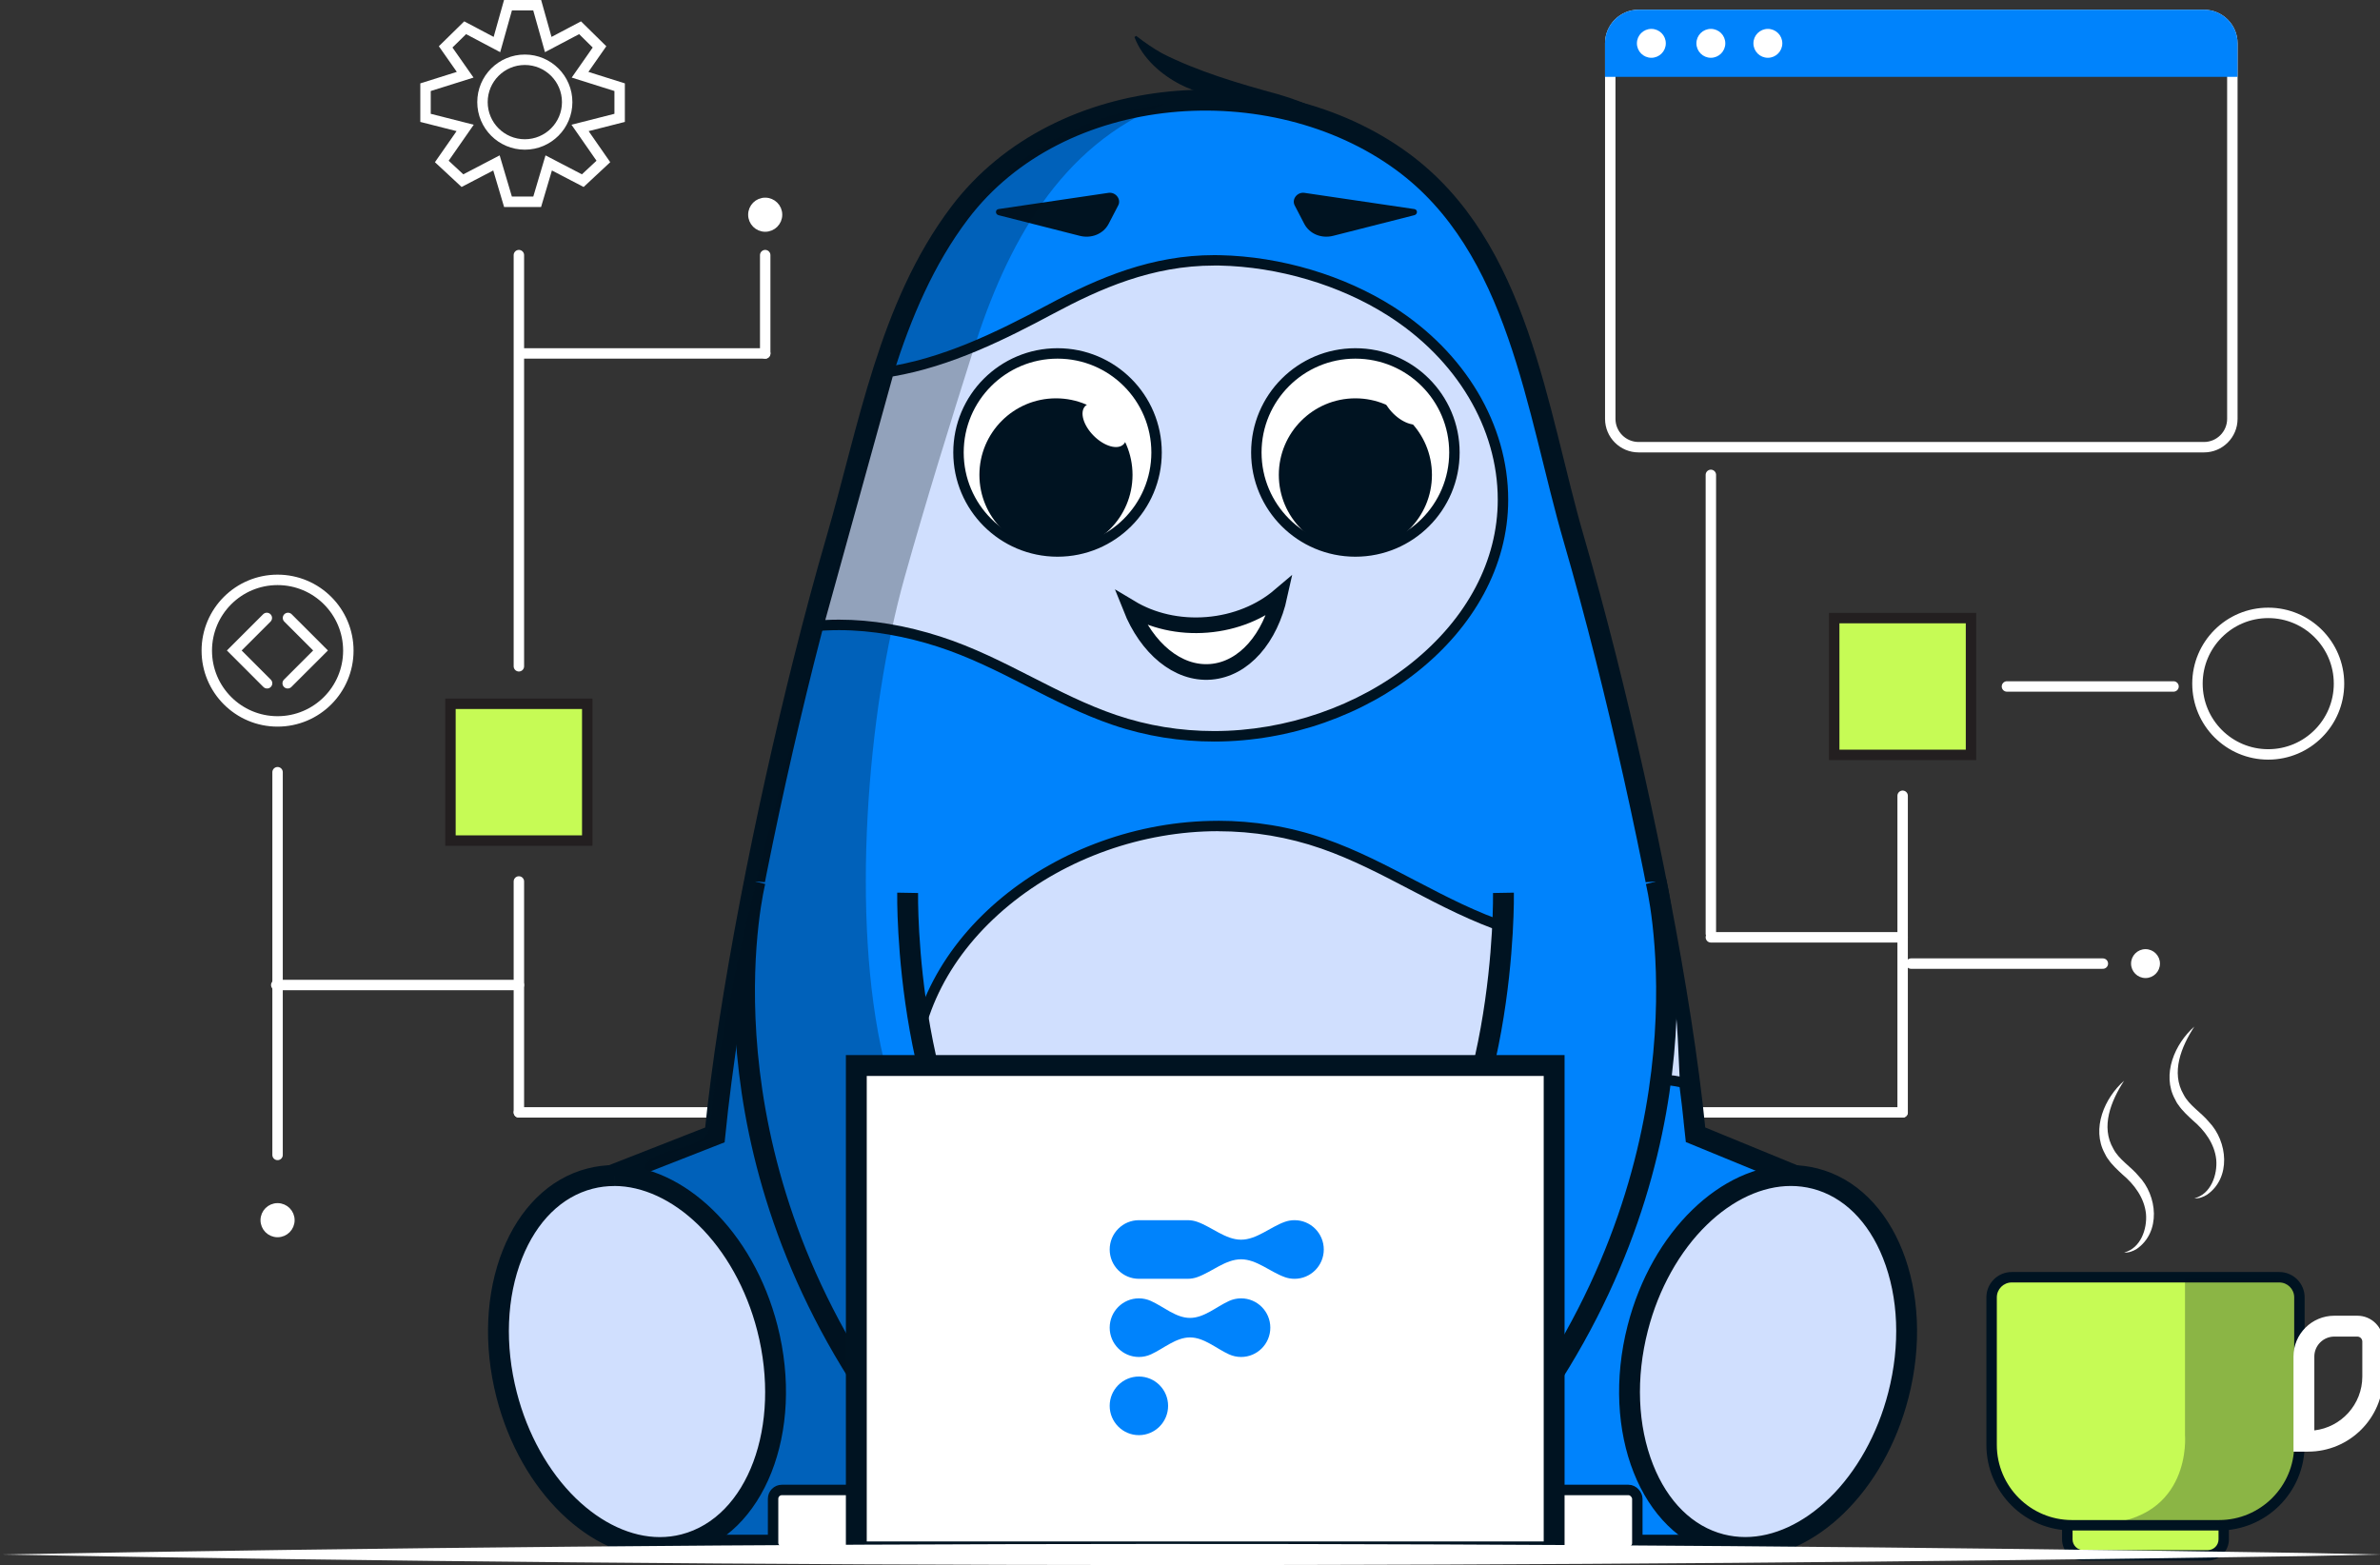 <?xml version="1.0" encoding="UTF-8"?>
<svg id="Layer_1" data-name="Layer 1" xmlns="http://www.w3.org/2000/svg" viewBox="0 0 456.34 300.11">
  <rect x="0" y="0" width="456.34" height="300.11" fill="#333333" stroke="none"/>
  <defs>
    <style>
      .cls-1, .cls-2 {
        stroke-width: 4px;
      }

      .cls-1, .cls-2, .cls-3, .cls-4, .cls-5, .cls-6, .cls-7, .cls-8 {
        stroke-miterlimit: 10;
      }

      .cls-1, .cls-2, .cls-3, .cls-6, .cls-7 {
        stroke: #001321;
      }

      .cls-1, .cls-9, .cls-3, .cls-4, .cls-6, .cls-7 {
        fill: #fff;
      }

      .cls-1, .cls-5, .cls-6 {
        stroke-linecap: round;
      }

      .cls-10 {
        fill: #231f20;
      }

      .cls-2, .cls-11, .cls-12 {
        fill: #0083fc;
      }

      .cls-13, .cls-14 {
        fill: #001321;
      }

      .cls-15, .cls-16 {
        fill: #d0dffe;
      }

      .cls-3 {
        stroke-width: 3px;
      }

      .cls-14 {
        opacity: .3;
      }

      .cls-16, .cls-11 {
        fill-rule: evenodd;
      }

      .cls-17 {
        fill: #c6fb55;
      }

      .cls-4, .cls-5, .cls-8 {
        stroke: #fff;
      }

      .cls-5, .cls-6, .cls-7, .cls-8 {
        stroke-width: 2px;
      }

      .cls-5, .cls-8 {
        fill: none;
      }
    </style>
  </defs>
  <line class="cls-5" x1="307.75" y1="213.3" x2="364.81" y2="213.3"/>
  <line class="cls-5" x1="158.4" y1="213.3" x2="99.49" y2="213.3"/>
  <g>
    <path class="cls-17" d="M399.45,298.24c-1.69,0-3.07-1.38-3.07-3.07v-5.25h30v5.25c0,1.69-1.38,3.07-3.07,3.07h-23.85Z"/>
    <path class="cls-13" d="M425.38,290.92v4.25c0,1.14-.93,2.07-2.07,2.07h-23.85c-1.14,0-2.07-.93-2.07-2.07v-4.25h28M427.38,288.92h-32v6.25c0,2.25,1.82,4.07,4.07,4.07h23.85c2.25,0,4.07-1.82,4.07-4.07v-6.25h0Z"/>
  </g>
  <g>
    <path class="cls-17" d="M397.28,292.46c-8.5,0-15.41-6.91-15.41-15.41v-28.29c0-2.13,1.73-3.86,3.86-3.86h51.3c2.13,0,3.86,1.73,3.86,3.86v28.29c0,8.5-6.91,15.41-15.41,15.41h-28.2Z"/>
    <path class="cls-13" d="M437.03,245.91c1.58,0,2.86,1.28,2.86,2.86v28.29c0,7.95-6.46,14.41-14.41,14.41h-28.2c-7.95,0-14.41-6.46-14.41-14.41v-28.29c0-1.58,1.28-2.86,2.86-2.86h51.3M437.03,243.91h-51.3c-2.68,0-4.86,2.17-4.86,4.86v28.29c0,9.06,7.35,16.41,16.41,16.41h28.2c9.06,0,16.41-7.35,16.41-16.41v-28.29c0-2.68-2.17-4.86-4.86-4.86h0Z"/>
  </g>
  <path class="cls-14" d="M402.79,292.23c17.58-.89,16.16-17.04,16.16-17.04v-30.36h17.02c2.61,0,4.73,2.12,4.73,4.73v26.38c0,9-7.29,16.29-16.29,16.29h-21.62Z"/>
  <path class="cls-9" d="M407.28,207.22c-2.55,3.92-4.52,8.85-2.07,13.05,1.05,2.07,3.38,3.44,4.83,5.21,3.65,3.78,4.32,10.77-.34,14-.73.45-1.57.77-2.41.68,3.16-.79,4.44-4.52,4.18-7.42-.31-3-2.19-5.6-4.55-7.57-.86-.8-1.99-1.83-2.67-2.86-.26-.3-.52-.78-.69-1.15-2.58-4.75-.04-10.64,3.74-13.95h0Z"/>
  <path class="cls-9" d="M420.75,196.83c-2.55,3.92-4.52,8.85-2.07,13.05,1.05,2.07,3.38,3.44,4.83,5.21,3.65,3.78,4.32,10.77-.34,14-.73.45-1.57.77-2.41.68,3.16-.79,4.44-4.52,4.18-7.42-.31-3-2.19-5.6-4.55-7.57-.86-.8-1.99-1.83-2.67-2.86-.26-.3-.52-.78-.69-1.15-2.58-4.75-.04-10.64,3.74-13.95h0Z"/>
  <path class="cls-2" d="M325.05,217.04c-2.72-26.98-9.83-61.86-17.12-90.84-2.08-8.23-4.16-15.92-6.15-22.76-7.2-24.74-10.51-56.1-32.99-72.52-24.84-18.15-65.59-15.47-84.78,9.89-13.61,17.99-17.43,41.47-23.61,62.63-2.05,7.02-4.18,14.94-6.31,23.4-7.24,28.87-14.32,64-17.02,90.78h0s-23.69,9.28-23.69,9.28l18.26,69.38h101.54-5.22,101.54l18.26-69.38-22.66-9.31-.06-.55Z"/>
  <g>
    <path class="cls-15" d="M233.51,257.29c-.35,0-.69,0-1.04-.01-12.13-.25-24.76-4.09-34.64-10.52-14.28-9.3-22.8-23.96-22.8-39.21,0-12.95,6.32-25.28,17.8-34.73,11.14-9.17,25.98-14.43,40.71-14.43,6.93,0,13.72,1.14,20.16,3.38,6.02,2.1,11.65,5.04,17.09,7.89,5.82,3.04,11.83,6.19,18.41,8.37,6.95,2.3,13.77,3.47,20.26,3.47,3.59,0,7.05-.37,10.31-1.09.32,1.85,1.1,6.31,2.65,14.6.18.94.49,7.64.69,12.69-1.59-.43-3.21-.64-4.82-.64-11.88,0-22.33,11.46-32.44,22.54-6.61,7.24-12.85,14.08-19.2,17.56-9.61,5.27-20.27,10.14-33.12,10.14Z"/>
    <path class="cls-13" d="M233.53,159.39c6.82,0,13.49,1.12,19.83,3.33,5.95,2.07,11.54,5,16.95,7.83,5.85,3.06,11.9,6.22,18.56,8.43,7.05,2.34,13.97,3.52,20.57,3.52,3.29,0,6.47-.3,9.5-.9.4,2.27,1.16,6.55,2.48,13.59.13.74.4,5.89.62,11.23-1.25-.25-2.51-.37-3.77-.37h0c-12.32,0-22.93,11.62-33.18,22.86-6.55,7.18-12.73,13.96-18.94,17.36-9.49,5.2-20.01,10.02-32.64,10.02-.34,0-.68,0-1.02-.01-11.95-.25-24.39-4.02-34.12-10.36-13.99-9.11-22.34-23.46-22.34-38.38,0-12.64,6.19-24.7,17.44-33.96,10.96-9.02,25.57-14.2,40.07-14.2M233.53,157.39c-30.9,0-59.51,22.36-59.51,50.15,0,15.6,8.7,30.58,23.25,40.05,9.9,6.45,22.68,10.43,35.17,10.68.36,0,.71.01,1.06.01,12.52,0,23.22-4.57,33.6-10.26,16.38-8.98,32.2-39.98,51.16-39.98,1.92,0,3.88.32,5.88,1.01,0,0-.48-12.77-.76-14.24-2.17-11.62-2.83-15.63-2.83-15.63-3.62.91-7.36,1.31-11.12,1.31-6.77,0-13.61-1.32-19.94-3.42-12.67-4.2-22.98-11.89-35.48-16.25-6.76-2.35-13.68-3.44-20.49-3.44h0Z"/>
  </g>
  <g>
    <path class="cls-15" d="M232.79,141.19c-6.56,0-12.98-1.05-19.08-3.13-5.7-1.94-11.03-4.66-16.19-7.29-5.51-2.81-11.21-5.72-17.45-7.74-6.6-2.13-13.06-3.21-19.21-3.21-1.34,0-2.67.05-3.97.16l13.48-48.67c11.31-1.8,21.95-7.14,31.07-12.02,9.1-4.87,19.21-9.37,31.36-9.37.33,0,.66,0,1,.01,11.49.23,23.44,3.78,32.8,9.72,13.5,8.58,21.57,22.1,21.57,36.18,0,11.94-5.98,23.31-16.84,32.03-10.55,8.47-24.6,13.33-38.54,13.33h0Z"/>
    <path class="cls-13" d="M232.81,48.92v2c.32,0,.65,0,.98,0,11.31.23,23.08,3.72,32.29,9.57,13.21,8.39,21.1,21.6,21.1,35.33,0,11.63-5.85,22.73-16.46,31.25-10.37,8.33-24.19,13.11-37.92,13.11-6.46,0-12.77-1.03-18.77-3.07-5.63-1.91-10.93-4.62-16.06-7.23-5.55-2.83-11.28-5.76-17.59-7.8-6.7-2.16-13.27-3.26-19.51-3.26-.88,0-1.76.02-2.63.07l12.93-46.7c11.22-1.92,21.73-7.19,30.75-12.02,8.99-4.81,18.96-9.25,30.89-9.25v-2M232.81,48.92c-11.86,0-21.99,4.23-31.83,9.49-10.2,5.46-20.43,10.4-31.39,12.01l-14.04,50.7c1.76-.2,3.54-.29,5.32-.29,6.41,0,12.89,1.22,18.9,3.16,12,3.88,21.77,10.99,33.62,15.02,6.4,2.18,12.96,3.18,19.41,3.18,29.28,0,56.38-20.67,56.38-46.36,0-14.42-8.24-28.26-22.03-37.02-9.38-5.96-21.48-9.64-33.32-9.88-.34,0-.68-.01-1.02-.01h0Z"/>
  </g>
  <path class="cls-13" d="M261.53,26.54c-5.38-2.86-11.09-4.8-17.05-5.87-5.93-1.31-12.51-1.6-18.1-4.44-3.79-1.94-7.33-5.07-8.86-9.12,0,0,.33-.23.33-.23,1.67,1.29,3.27,2.39,4.95,3.34,6.92,3.51,14.81,5.82,22.32,7.87,5.93,1.73,11.69,4.45,16.63,8.12,0,0-.21.34-.21.34h0Z"/>
  <circle class="cls-7" cx="202.77" cy="86.76" r="18.99"/>
  <circle class="cls-13" cx="202.47" cy="91.06" r="14.68"/>
  <ellipse class="cls-9" cx="211.77" cy="81.52" rx="2.9" ry="5.19" transform="translate(4.38 173.62) rotate(-45)"/>
  <circle class="cls-7" cx="259.88" cy="86.76" r="18.99"/>
  <circle class="cls-13" cx="259.88" cy="91.06" r="14.68"/>
  <path class="cls-9" d="M272.85,80.89c-1.13,1.13-3.7.41-5.73-1.62-2.03-2.03-2.75-4.59-1.62-5.73,1.13-1.13,3.7,3.89,5.73,5.92,2.03,2.03,2.75.29,1.62,1.42Z"/>
  <path class="cls-13" d="M271.19,41.26l-15.58,3.96c-2.25.57-4.53-.38-5.53-2.3l-1.84-3.54c-.61-1.18.5-2.6,1.88-2.4l21.07,3.11c.66.1.66,1,0,1.17Z"/>
  <path class="cls-13" d="M191.46,41.26l15.58,3.96c2.25.57,4.53-.38,5.53-2.3l1.84-3.54c.61-1.18-.5-2.6-1.88-2.4l-21.07,3.11c-.66.1-.66,1,0,1.17Z"/>
  <g>
    <path class="cls-16" d="M334.64,296.75c-1.57,0-3.13-.2-4.64-.58-6.56-1.68-11.85-6.85-14.9-14.53-3.14-7.91-3.52-17.49-1.09-26.97,4.35-16.95,16.7-29.25,29.36-29.25,1.57,0,3.13.2,4.64.58,6.56,1.68,11.85,6.85,14.9,14.53,3.14,7.91,3.52,17.49,1.09,26.97-4.35,16.95-16.7,29.25-29.36,29.25h0Z"/>
    <path class="cls-13" d="M343.38,227.41c1.4,0,2.8.18,4.14.52,5.92,1.52,10.73,6.26,13.53,13.33,2.98,7.52,3.34,16.66,1.01,25.73-2.05,7.99-6.07,15.2-11.31,20.29-4.94,4.81-10.66,7.45-16.11,7.45-1.4,0-2.8-.18-4.14-.52-5.92-1.52-10.73-6.26-13.53-13.33-2.98-7.52-3.34-16.66-1.01-25.73,2.05-7.99,6.07-15.2,11.31-20.29,4.94-4.81,10.66-7.45,16.11-7.45M343.38,223.41c-13.32,0-26.65,12.64-31.3,30.75-5.25,20.45,2.55,40.12,17.42,43.94,1.7.44,3.42.65,5.14.65,13.32,0,26.65-12.64,31.3-30.75,5.25-20.45-2.55-40.12-17.42-43.94-1.7-.44-3.42-.65-5.14-.65h0Z"/>
  </g>
  <path class="cls-2" d="M317.52,169.02s11.75,46.57-21.3,96.8c-33.05,50.23-51.85-4.86-29.49-26.25,22.36-21.39,21.54-68.37,21.54-68.37"/>
  <path class="cls-2" d="M144.78,169.02s-11.75,46.57,21.3,96.8c33.05,50.23,51.85-4.86,29.49-26.25-22.36-21.39-21.54-68.37-21.54-68.37"/>
  <path class="cls-14" d="M196.5,258.44c-11.19-12.32-19.71-27.04-24.15-43.1-1.12-4.06-1.95-8.23-2.94-12.33-6.28-26.63-3.23-66.4,4.02-92.25,4.08-14.55,8.65-29.28,13.23-43.75,6.29-19.87,16.52-39.18,36.9-47.17-14.81,2.01-28.78,8.93-37.89,20.97-13.61,18-17.43,41.48-23.61,62.63-2.05,7.02-4.18,14.94-6.31,23.4-7.24,28.87-16.93,62.28-19.63,89.06-.52,5.15-12.51,3.95-12.68,8.38-.07,1.84,9.74,4.11,8.75,7.84-1.75,6.64,4.55,22.76,4.56,23.1,0,1.03,11.73,5.93,11.77,6.89,1.22,31.73-17.32,35.99-17.32,35.99,0,0,7.95-.02,7.95-.02l87.16-1.8h6.43s27.81.39,27.82.39c-5.17.57-25.93-10.3-30.43-12.57-12.59-6.35-24.1-15.13-33.66-25.66Z"/>
  <rect class="cls-6" x="148.23" y="285.7" width="165.71" height="11.88" rx="1.69" ry="1.69"/>
  <g>
    <path class="cls-16" d="M126.5,296.75c-12.66,0-25.01-12.3-29.36-29.25-2.43-9.48-2.05-19.06,1.09-26.97,3.05-7.69,8.34-12.85,14.9-14.53,1.51-.39,3.07-.58,4.64-.58,12.66,0,25.01,12.3,29.36,29.25,2.43,9.48,2.05,19.06-1.09,26.97-3.05,7.69-8.34,12.85-14.9,14.53-1.51.39-3.07.58-4.64.58Z"/>
    <path class="cls-13" d="M117.77,223.41v4c5.45,0,11.17,2.65,16.11,7.45,5.24,5.1,9.26,12.31,11.31,20.29,4.69,18.28-1.83,35.8-14.54,39.07-1.35.35-2.74.52-4.14.52-5.45,0-11.17-2.65-16.11-7.45-5.24-5.1-9.26-12.31-11.31-20.29-2.33-9.08-1.97-18.21,1.01-25.73,2.81-7.08,7.61-11.81,13.53-13.33,1.35-.35,2.74-.52,4.14-.52v-4M117.77,223.41c-1.72,0-3.44.21-5.14.65-14.87,3.82-22.67,23.49-17.42,43.94,4.65,18.11,17.98,30.75,31.3,30.75,1.72,0,3.44-.21,5.14-.65,14.87-3.82,22.67-23.49,17.42-43.94-4.65-18.11-17.98-30.75-31.3-30.75h0Z"/>
  </g>
  <rect class="cls-1" x="164.19" y="204.31" width="133.8" height="93.27"/>
  <path class="cls-11" d="M212.77,239.59c0-3.1,2.51-5.62,5.6-5.62h9.33c.66,0,1.29.11,1.87.32,2.82,1,5.41,3.42,8.39,3.42s5.58-2.42,8.39-3.42c.59-.21,1.22-.32,1.87-.32,3.09,0,5.6,2.52,5.6,5.62,0,3.1-2.51,5.62-5.6,5.62-.66,0-1.29-.11-1.87-.32-2.82-1-5.41-3.42-8.39-3.42-2.99,0-5.58,2.42-8.39,3.42-.59.21-1.22.32-1.87.32h-9.33c-3.09,0-5.6-2.52-5.6-5.62ZM212.77,254.58c0-3.1,2.51-5.62,5.6-5.62.82,0,1.6.18,2.31.5,2.47,1.12,4.79,3.25,7.49,3.25,2.71,0,5.03-2.13,7.49-3.25.7-.32,1.48-.5,2.31-.5,3.09,0,5.6,2.52,5.6,5.62,0,3.1-2.51,5.62-5.6,5.62-.82,0-1.6-.18-2.31-.5-2.47-1.12-4.79-3.25-7.49-3.25s-5.03,2.13-7.49,3.25c-.7.32-1.48.5-2.31.5-3.09,0-5.6-2.52-5.6-5.62ZM218.37,263.95c-3.09,0-5.6,2.52-5.6,5.62s2.51,5.62,5.6,5.62,5.6-2.52,5.6-5.62-2.51-5.62-5.6-5.62Z"/>
  <path class="cls-9" d="M422.59,3.86c2.45,0,4.44,1.99,4.44,4.44v72.01c0,2.45-1.99,4.44-4.44,4.44h-108.4c-2.45,0-4.44-1.99-4.44-4.44V8.31c0-2.45,1.99-4.44,4.44-4.44h108.4M422.59,1.86h-108.4c-3.56,0-6.44,2.88-6.44,6.44v72.01c0,3.56,2.88,6.44,6.44,6.44h108.4c3.56,0,6.44-2.88,6.44-6.44V8.31c0-3.56-2.88-6.44-6.44-6.44h0Z"/>
  <path class="cls-12" d="M314.19,1.86h108.4c3.56,0,6.44,2.89,6.44,6.44v6.44h-121.29v-6.44c0-3.56,2.89-6.44,6.44-6.44Z"/>
  <circle class="cls-9" cx="316.63" cy="8.31" r="2.77"/>
  <circle class="cls-4" cx="146.72" cy="41.17" r="2.77"/>
  <circle class="cls-9" cx="411.38" cy="184.77" r="2.77"/>
  <circle class="cls-4" cx="53.22" cy="233.97" r="2.77"/>
  <circle class="cls-9" cx="328.04" cy="8.31" r="2.77"/>
  <circle class="cls-9" cx="338.97" cy="8.31" r="2.77"/>
  <circle class="cls-8" cx="434.91" cy="131.09" r="13.57"/>
  <circle class="cls-8" cx="53.22" cy="124.76" r="13.57"/>
  <g>
    <rect class="cls-17" x="351.69" y="118.52" width="26.23" height="26.23"/>
    <path class="cls-10" d="M376.92,119.52v24.23h-24.23v-24.23h24.23M378.92,117.52h-28.23v28.23h28.23v-28.23h0Z"/>
  </g>
  <g>
    <rect class="cls-17" x="86.37" y="134.95" width="26.23" height="26.23"/>
    <path class="cls-10" d="M111.6,135.95v24.23h-24.23v-24.23h24.23M113.6,133.95h-28.23v28.23h28.23v-28.23h0Z"/>
  </g>
  <line class="cls-5" x1="384.81" y1="131.63" x2="416.75" y2="131.63"/>
  <line class="cls-5" x1="328.04" y1="91.06" x2="328.04" y2="179.02"/>
  <line class="cls-5" x1="364.81" y1="179.73" x2="328.04" y2="179.73"/>
  <line class="cls-5" x1="403.2" y1="184.77" x2="366.43" y2="184.77"/>
  <line class="cls-5" x1="364.81" y1="152.59" x2="364.81" y2="213.3"/>
  <line class="cls-5" x1="99.49" y1="169.02" x2="99.49" y2="213.3"/>
  <line class="cls-5" x1="52.97" y1="188.88" x2="99.49" y2="188.88"/>
  <line class="cls-5" x1="100.2" y1="67.77" x2="146.72" y2="67.77"/>
  <line class="cls-5" x1="53.22" y1="221.46" x2="53.22" y2="148.07"/>
  <line class="cls-5" x1="99.49" y1="127.76" x2="99.49" y2="48.92"/>
  <line class="cls-5" x1="146.72" y1="67.77" x2="146.72" y2="48.92"/>
  <polyline class="cls-5" points="51.16 118.49 44.92 124.73 51.21 131.02"/>
  <polyline class="cls-5" points="55.22 118.49 61.46 124.73 55.16 131.02"/>
  <circle class="cls-5" cx="100.63" cy="19.58" r="8.12"/>
  <polygon class="cls-5" points="97.4 38.69 95.19 31.24 88.67 34.64 84.71 30.96 89.19 24.53 81.59 22.6 81.59 16.72 89.19 14.33 85.45 8.99 89.19 5.32 95.28 8.54 97.4 1 103 1 105.12 8.54 111.22 5.32 114.95 8.99 111.22 14.33 118.81 16.72 118.81 22.6 111.22 24.53 115.69 30.96 111.74 34.64 105.21 31.24 103 38.69 97.4 38.69"/>
  <path class="cls-3" d="M245.35,114.25c-1.77,8.09-6.8,14.05-13.18,14.57s-12.3-4.55-15.36-12.25c4.05,2.43,9.18,3.68,14.63,3.24,5.45-.44,10.31-2.5,13.91-5.56Z"/>
  <path class="cls-9" d="M451.99,256.29c.53,0,.96.43.96.96v6.7c0,5.33-4.03,9.73-9.2,10.33v-14.16c0-2.11,1.72-3.83,3.83-3.83h4.41M451.99,252.29h-4.41c-4.32,0-7.83,3.5-7.83,7.83v18.23h2.81c7.95,0,14.4-6.45,14.4-14.4v-6.7c0-2.74-2.22-4.96-4.96-4.96h0Z"/>
  <path class="cls-9" d="M0,298.08c146.35-2.69,295.7-2.62,442.08-.3,0,0,14.26.3,14.26.3,0,0-14.26.3-14.26.3-146.38,2.31-295.72,2.38-442.08-.3H0Z"/>
</svg>